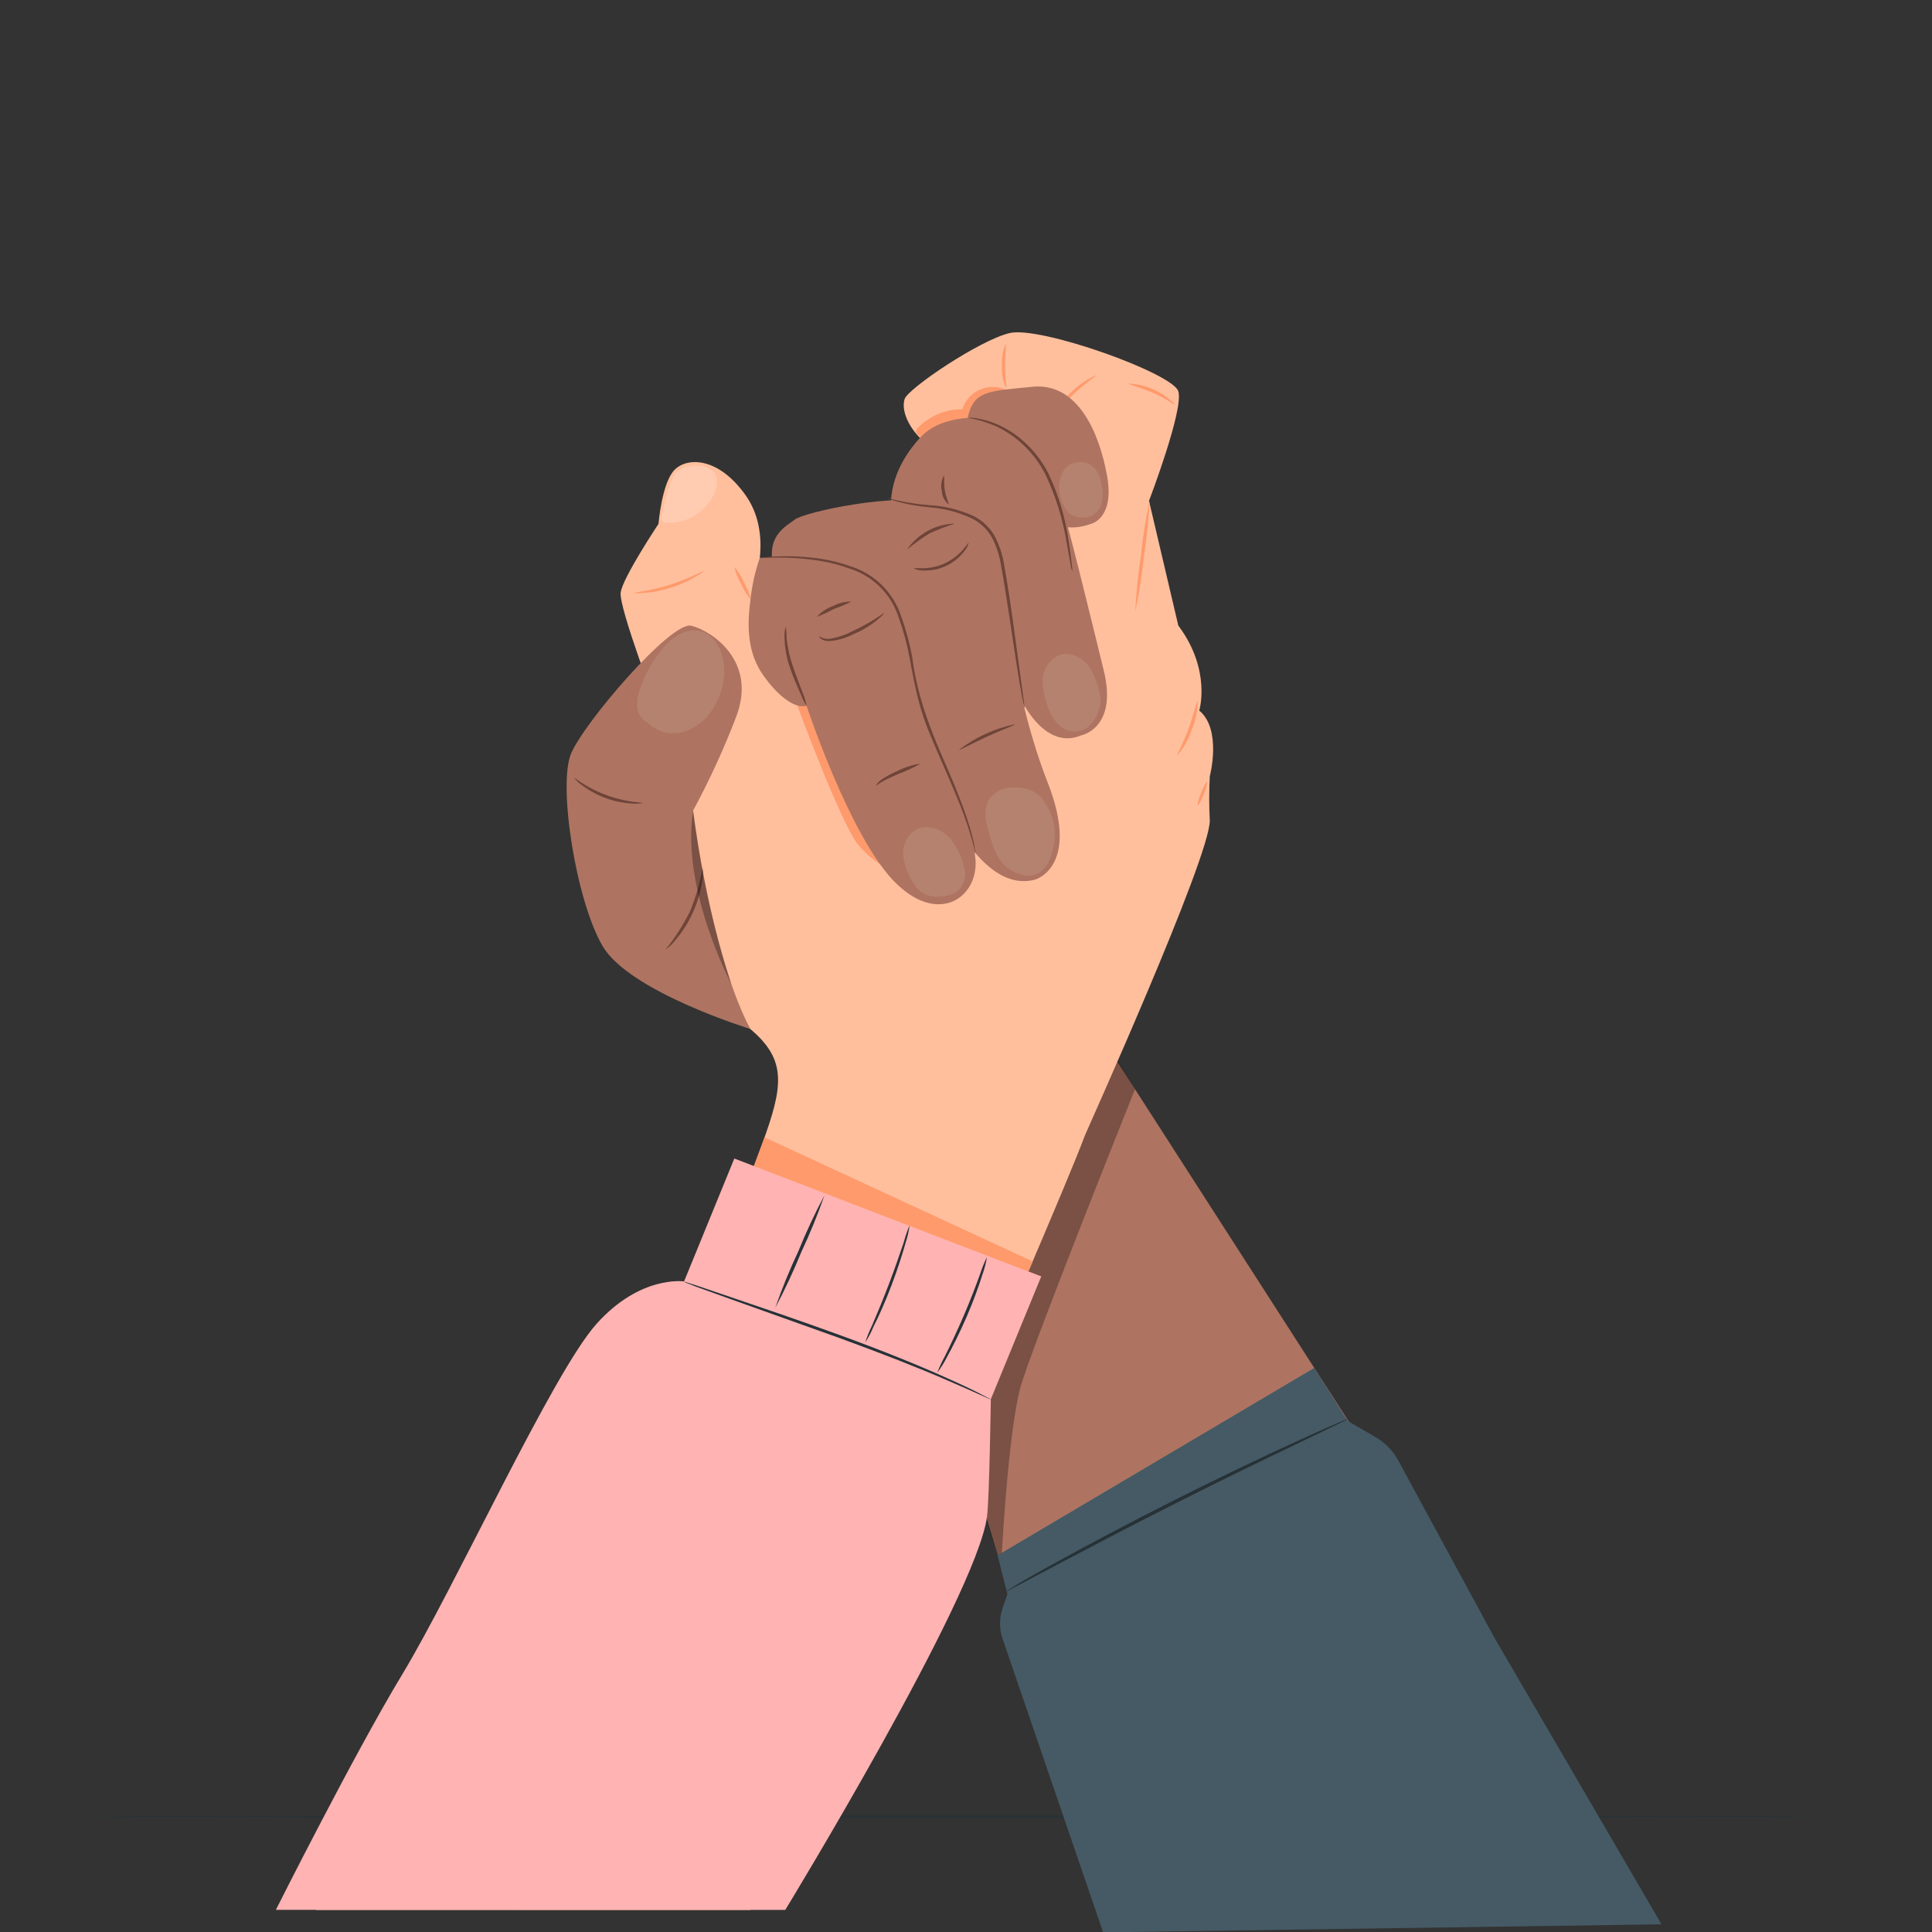 <svg width="500" height="500" viewBox="0 0 500 500" fill="none" xmlns="http://www.w3.org/2000/svg">
<rect x="0" y="0" width="500" height="500" fill="#333333" stroke="none"/>
<g clip-path="url(#clip0_17676_95462)">
<path d="M471.168 470.12C471.168 470.26 370.798 470.38 247.008 470.38C123.218 470.38 22.828 470.26 22.828 470.12C22.828 469.98 123.178 469.86 247.008 469.86C370.838 469.86 471.168 470 471.168 470.12Z" fill="#263238"/>
<path d="M230.798 311.608L267.743 434.027L289.589 497.995L416.168 496.454L369.517 399.717L283.719 266.298L230.798 311.608Z" fill="#AE7461"/>
<path opacity="0.3" d="M293.742 281.889C293.742 281.889 266.273 350.417 263.977 359.445C260.68 372.371 259.093 405.341 259.093 405.341L235.475 332.284L284.899 267.315L293.742 281.889Z" fill="black"/>
<path d="M280.739 293.922C281.001 293.182 313.308 221.635 313.093 212.268C312.893 208.486 312.893 204.695 313.093 200.913C313.093 200.913 316.297 188.819 310.366 183.889C310.366 183.889 313.586 173.444 304.943 161.889L297.363 129.613C297.363 129.613 306.422 105.933 304.943 101.249C303.464 96.566 269.169 84.302 261.281 86.197C253.393 88.092 235.09 100.51 234.135 103.221C233.18 105.933 234.874 111.109 240.298 115.3L208.73 182.58L195.157 151.243C195.157 151.243 200.087 138.178 192.938 128.134C185.79 118.089 177.64 118.273 174.451 121.724C171.262 125.175 170.414 135.59 170.414 135.59C170.414 135.59 161.17 149.456 160.631 153.338C160.092 157.221 170.414 184.151 170.414 184.151C170.414 184.151 188.286 261.353 194.186 266.313C203.784 274.386 202.644 281.258 197.267 296.002C192.029 310.468 188.024 318.017 179.319 336.998C167.102 363.728 81.781 494.297 81.781 494.297L194.248 494.297C194.248 494.297 272.867 315.383 280.739 293.922Z" fill="#FFBF9D"/>
<path d="M273.042 107.088C275.371 102.649 279.126 99.121 283.703 97.074C283.826 97.29 281.007 99 278.08 101.773C275.153 104.546 273.258 107.258 273.042 107.088Z" fill="#FF9A6C"/>
<path d="M260.269 89.017C260.5 89.017 260.084 91.605 260.115 94.763C260.146 97.922 260.608 100.448 260.377 100.494C259.56 98.7 259.195 96.732 259.314 94.763C259.169 92.799 259.496 90.828 260.269 89.017Z" fill="#FF9A6C"/>
<path d="M293.821 158.222C294.032 153.433 294.51 148.66 295.254 143.925C295.728 139.158 296.469 134.42 297.473 129.736C297.271 134.525 296.792 139.299 296.04 144.033C295.564 148.8 294.824 153.537 293.821 158.222Z" fill="#FF9A6C"/>
<path d="M304.665 195.536C304.465 195.413 306.206 192.455 307.623 188.542C309.04 184.629 309.718 181.286 309.965 181.332C309.956 183.91 309.433 186.461 308.424 188.835C307.637 191.3 306.358 193.579 304.665 195.536Z" fill="#FF9A6C"/>
<path d="M310.016 208.385C309.801 208.308 310.17 206.845 310.833 205.212C311.495 203.579 312.204 202.254 312.373 202.346C312.543 202.439 312.219 203.887 311.557 205.52C310.894 207.153 310.155 208.478 310.016 208.385Z" fill="#FF9A6C"/>
<path d="M163.932 153.554C163.932 153.308 168.261 152.969 173.33 151.351C178.399 149.733 182.158 147.561 182.281 147.777C176.929 151.594 170.506 153.616 163.932 153.554Z" fill="#FF9A6C"/>
<path d="M190.049 146.698C191.09 147.914 191.932 149.287 192.545 150.765C193.378 152.136 193.977 153.635 194.316 155.203C193.269 153.991 192.426 152.618 191.821 151.135C190.982 149.768 190.383 148.267 190.049 146.698Z" fill="#FF9A6C"/>
<path d="M292.066 99.246C296.644 99.476 300.965 101.43 304.16 104.716C304.006 104.916 301.649 103.052 298.306 101.635C294.963 100.217 292.02 99.493 292.066 99.246Z" fill="#FF9A6C"/>
<g opacity="0.2">
<path d="M185.425 123.635C186.088 126.901 183.746 130.213 181.219 132.386C179.949 133.457 178.476 134.26 176.887 134.747C175.299 135.234 173.628 135.395 171.976 135.22C171.976 135.22 171.067 134.743 171.159 134.065C171.252 133.387 173.054 124.482 174.934 122.31C176.813 120.138 184.532 119.321 185.425 123.635Z" fill="white"/>
</g>
<path d="M260.266 100.849C259.204 100.374 258.054 100.129 256.891 100.132C255.727 100.134 254.578 100.383 253.518 100.862C252.458 101.341 251.512 102.039 250.742 102.91C249.972 103.782 249.395 104.807 249.05 105.918C246.89 105.899 244.749 106.322 242.759 107.162C240.769 108.002 238.973 109.241 237.48 110.801C237.339 110.914 237.225 111.057 237.148 111.22C237.07 111.383 237.031 111.561 237.033 111.741C237.084 111.957 237.203 112.152 237.372 112.296C238.422 113.441 239.703 114.349 241.131 114.961L253.009 109.476L260.266 100.849Z" fill="#FF9A6C"/>
<path d="M234.012 226.611C229.331 225.146 225.178 222.352 222.056 218.569C217.434 212.807 206.111 181.963 206.111 181.963L212.643 181.332L234.012 226.611Z" fill="#FF9A6C"/>
<path d="M198.336 175.862C198.336 175.862 204.036 183.828 208.735 182.657C208.735 182.657 219.751 215.981 231.244 227.936C242.737 239.891 253.337 232.219 252.443 222.297C251.55 212.376 242.183 196.106 240.118 187.279C238.054 178.451 232.538 156.466 225.775 150.842C219.011 145.219 206.086 143.37 196.626 144.387C195.361 148.079 194.529 151.905 194.146 155.788C193.144 163.676 193.868 170.255 198.336 175.862Z" fill="#AE7461"/>
<path d="M267.926 227.628C268.619 227.428 279.435 223.715 271.146 202.531C262.857 181.347 260.362 158.099 258.944 150.041C257.527 141.984 254.322 133.248 243.06 130.26C231.798 127.271 208.303 132.555 205.777 134.404C203.25 136.253 199.322 138.363 199.784 144.31L236.959 189.174C236.959 189.174 249.5 232.681 267.926 227.628Z" fill="#AE7461"/>
<path d="M279.896 190.283C279.896 190.283 289.325 188.45 285.643 173.475C281.961 158.5 275.521 131.877 274.258 129.304C272.994 126.732 265.014 108.567 255.262 108.105C245.509 107.643 240.749 110.416 238.099 113.297C235.449 116.178 231.058 121.971 230.611 129.428L252.488 146.544L264.814 181.979C264.814 181.979 270.683 194.242 279.896 190.283Z" fill="#AE7461"/>
<path d="M282.423 135.544C282.423 135.544 288.508 134.173 286.506 123.111C284.503 112.049 278.972 98.954 267.232 100.094C255.493 101.234 252.042 101.142 250.424 108.105L259.452 109.43C259.452 109.43 267.155 127.918 269.759 132.093C272.363 136.268 276.692 137.624 282.423 135.544Z" fill="#AE7461"/>
<path d="M244.29 123.126C244.521 123.126 244.182 124.867 244.521 126.901C244.86 128.935 245.677 130.414 245.477 130.537C244.962 130.102 244.541 129.565 244.242 128.961C243.943 128.357 243.77 127.698 243.736 127.024C243.565 126.37 243.526 125.689 243.622 125.02C243.717 124.35 243.944 123.707 244.29 123.126Z" fill="#6F4439"/>
<path d="M248.207 194.027C252.473 190.789 257.403 188.537 262.643 187.433C262.72 187.664 259.362 188.835 255.402 190.653C251.443 192.471 248.392 194.227 248.207 194.027Z" fill="#6F4439"/>
<path d="M226.819 203.347C226.819 203.347 226.819 203.147 226.988 202.824C227.296 202.449 227.648 202.113 228.036 201.822C229.309 200.941 230.673 200.197 232.103 199.604C234.035 198.61 236.117 197.938 238.266 197.616C236.38 198.681 234.412 199.592 232.38 200.343C230.747 201.052 229.299 201.73 228.298 202.3C227.805 202.593 227.435 202.854 227.173 203.039C226.911 203.224 226.819 203.378 226.819 203.347Z" fill="#6F4439"/>
<g opacity="0.1">
<path d="M236.926 229.292C235.159 226.962 234.066 224.19 233.768 221.28C233.662 219.647 234.095 218.023 235 216.659C237.835 212.483 243.243 213.901 246.001 217.09C247.719 219.304 248.925 221.872 249.529 224.608C249.762 225.352 249.838 226.136 249.749 226.911C249.661 227.685 249.412 228.433 249.017 229.105C248.622 229.777 248.091 230.359 247.457 230.813C246.823 231.267 246.102 231.583 245.338 231.741C243.824 232.107 242.25 232.154 240.716 231.88C239.16 231.553 237.797 230.622 236.926 229.292Z" fill="white"/>
</g>
<path d="M236.391 147.068C237.217 147.018 238.045 147.018 238.871 147.068C240.829 147.028 242.759 146.588 244.541 145.774C246.297 144.938 247.868 143.759 249.162 142.307C250.164 141.167 250.703 140.335 250.703 140.397C250.518 141.235 250.126 142.014 249.563 142.662C248.307 144.308 246.668 145.621 244.789 146.489C242.909 147.356 240.846 147.751 238.779 147.638C237.947 147.652 237.126 147.456 236.391 147.068Z" fill="#6F4439"/>
<path d="M234.739 142.23C236.125 140.2 237.977 138.531 240.14 137.362C242.303 136.194 244.714 135.56 247.172 135.513C244.894 136.203 242.67 137.058 240.516 138.071C238.495 139.32 236.565 140.71 234.739 142.23Z" fill="#6F4439"/>
<path d="M211.97 164.647C212.718 165.128 213.593 165.375 214.482 165.355C216.636 165.039 218.72 164.357 220.644 163.337C225.389 161.196 228.733 158.515 228.887 158.715C226.653 161.028 223.961 162.848 220.983 164.061C218.952 165.139 216.715 165.775 214.42 165.925C213.69 165.921 212.979 165.69 212.386 165.263C212.048 164.939 211.94 164.677 211.97 164.647Z" fill="#6F4439"/>
<path d="M211.416 159.624C212.532 158.373 213.947 157.424 215.529 156.866C217.008 156.066 218.67 155.662 220.352 155.696C218.892 156.419 217.39 157.052 215.853 157.591C214.423 158.372 212.941 159.051 211.416 159.624Z" fill="#6F4439"/>
<g opacity="0.1">
<path d="M271.903 184.629C270.667 182.038 269.97 179.224 269.854 176.356C269.816 174.919 270.206 173.503 270.974 172.288C271.742 171.073 272.854 170.113 274.168 169.531C277.049 168.544 280.331 170.27 282.041 172.781C283.609 175.41 284.586 178.349 284.906 181.393C284.906 181.393 284.275 188.08 279.329 189.174C274.384 190.268 271.903 184.629 271.903 184.629Z" fill="white"/>
</g>
<g opacity="0.1">
<path d="M264.385 226.365C258.13 224.824 256.82 218.831 255.48 213.731C254.772 211.637 254.859 209.356 255.726 207.322C256.386 206.21 257.334 205.296 258.47 204.677C259.607 204.059 260.889 203.759 262.181 203.81C264.77 203.81 268.236 204.01 270.563 207.923C271.724 209.707 272.489 211.719 272.808 213.824C273.127 215.929 272.992 218.077 272.411 220.125C270.547 227.443 266.233 226.827 264.385 226.365Z" fill="white"/>
</g>
<g opacity="0.1">
<path d="M280.972 133.911C281.895 133.8 282.767 133.426 283.483 132.833C284.198 132.24 284.728 131.454 285.009 130.568C285.518 128.78 285.518 126.886 285.009 125.099C284.777 123.302 283.888 121.655 282.513 120.477C281.369 119.709 279.969 119.421 278.615 119.675C276.304 120.061 275.334 121.293 274.486 123.481C273.788 125.925 274.07 128.544 275.272 130.783C275.713 131.865 276.513 132.761 277.537 133.322C278.561 133.884 279.747 134.075 280.895 133.865" fill="white"/>
</g>
<path d="M265.151 183.288C265.04 183.055 264.967 182.805 264.936 182.549C264.828 181.963 264.689 181.239 264.504 180.377C264.165 178.497 263.688 175.755 263.164 172.396C262.07 165.648 260.853 156.266 259.02 146.036C258.615 143.571 257.814 141.188 256.647 138.98C255.471 136.988 253.771 135.357 251.732 134.265C248.147 132.564 244.275 131.551 240.316 131.276C237.621 131.025 234.952 130.551 232.336 129.859C231.623 129.656 230.923 129.409 230.24 129.119C229.778 128.904 229.547 128.796 229.563 128.765C229.578 128.734 230.564 129.119 232.413 129.551C235.044 130.116 237.71 130.507 240.393 130.722C244.442 130.92 248.413 131.904 252.087 133.618C254.262 134.75 256.076 136.469 257.325 138.579C258.555 140.858 259.398 143.326 259.821 145.882C261.654 156.173 262.779 165.54 263.718 172.319C264.181 175.601 264.55 178.312 264.812 180.33C264.936 181.209 265.028 181.871 265.105 182.518C265.141 182.773 265.157 183.031 265.151 183.288Z" fill="#6F4439"/>
<path d="M277.513 147.977C277.286 147.323 277.131 146.646 277.051 145.959C276.789 144.495 276.45 142.646 276.049 140.428C275.063 134.347 273.227 128.435 270.596 122.865C267.83 117.356 263.302 112.931 257.731 110.293C255.387 109.29 252.938 108.557 250.429 108.105C251.124 108.057 251.823 108.099 252.509 108.228C254.386 108.502 256.219 109.02 257.962 109.769C260.555 110.882 262.945 112.418 265.034 114.314C267.601 116.64 269.726 119.411 271.304 122.495C273.987 128.13 275.775 134.149 276.604 140.335C276.974 142.693 277.22 144.603 277.359 145.912C277.476 146.594 277.528 147.285 277.513 147.977Z" fill="#6F4439"/>
<path d="M196.651 144.387C197.005 144.301 197.366 144.249 197.729 144.233C198.438 144.141 199.501 144.079 200.811 144.002C204.646 143.844 208.489 144.04 212.288 144.587C214.911 144.987 217.49 145.632 219.992 146.513C223.111 147.469 225.951 149.169 228.267 151.466C230.584 153.764 232.306 156.59 233.287 159.701C234.519 163.103 235.463 166.602 236.107 170.162C237.94 184.952 244.688 196.738 248.047 205.812C249.505 209.353 250.725 212.986 251.698 216.689C251.957 217.705 252.162 218.734 252.314 219.771C252.393 220.125 252.434 220.486 252.438 220.849C252.345 220.849 252.145 219.308 251.405 216.797C250.305 213.135 249.009 209.535 247.523 206.013C245.689 201.545 243.286 196.307 240.821 190.391C239.507 187.309 238.431 184.131 237.601 180.885C236.754 177.48 236.06 173.921 235.413 170.316C234.776 166.8 233.849 163.342 232.64 159.978C231.707 156.964 230.056 154.221 227.828 151.986C225.601 149.75 222.864 148.089 219.853 147.145C217.396 146.242 214.857 145.576 212.273 145.158C208.514 144.555 204.71 144.272 200.903 144.31L197.822 144.387C197.433 144.433 197.04 144.433 196.651 144.387Z" fill="#6F4439"/>
<path d="M203.373 162.135C203.515 163.156 203.587 164.186 203.589 165.217C203.84 167.702 204.389 170.149 205.222 172.504C206.162 175.277 207.178 177.757 207.841 179.591C208.274 180.574 208.575 181.61 208.734 182.672C208.154 181.796 207.678 180.855 207.317 179.868C206.531 178.096 205.407 175.647 204.451 172.812C203.594 170.394 203.116 167.858 203.034 165.294C202.941 164.229 203.056 163.156 203.373 162.135Z" fill="#6F4439"/>
<path d="M194.176 266.298C194.176 266.298 162.839 256.669 155.937 244.821C149.035 232.974 144.352 203.132 147.803 194.997C151.254 186.863 173.701 160.703 178.877 161.935C184.054 163.168 196.148 171.056 190.478 185.615C187.302 193.904 183.591 201.978 179.37 209.787C182.667 234.083 188.152 254.99 194.176 266.298Z" fill="#AE7461"/>
<g opacity="0.1">
<path d="M167.644 187.094C173.113 192.132 179.692 189.189 182.881 185.553C184.465 183.752 185.676 181.656 186.446 179.384C187.215 177.113 187.527 174.712 187.364 172.319C187.071 168.421 184.945 164.184 181.124 163.306C177.304 162.428 173.668 165.17 171.218 168.19C168.779 171.185 166.895 174.592 165.656 178.25C165.052 179.798 164.804 181.462 164.932 183.119C165.009 183.95 165.298 184.746 165.773 185.432C166.249 186.118 166.893 186.669 167.644 187.032" fill="white"/>
</g>
<path d="M148.57 201.221C153.758 205.104 159.973 207.375 166.441 207.754C165.503 208.005 164.525 208.073 163.56 207.954C158.878 207.694 154.379 206.048 150.634 203.224C149.825 202.695 149.124 202.015 148.57 201.221Z" fill="#6F4439"/>
<path d="M172.237 245.746C174.69 242.701 176.808 239.4 178.554 235.901C180.047 232.297 181.147 228.541 181.835 224.701C181.978 225.857 181.926 227.029 181.681 228.167C181.265 230.958 180.456 233.676 179.278 236.24C178.111 238.806 176.591 241.196 174.764 243.343C174.055 244.274 173.202 245.085 172.237 245.746Z" fill="#6F4439"/>
<path d="M203.229 494.282C203.229 494.282 252.53 413.475 255.426 392.6C256.058 387.978 256.427 362.11 256.427 362.11L269.477 330.327L190.041 299.822L177.038 331.636C177.038 331.636 165.73 329.926 154.36 342.637C142.99 355.347 117.785 410.717 104.027 433.457C91.702 453.825 71.397 494.266 71.397 494.266L203.229 494.282Z" fill="#FFB3B3"/>
<path d="M256.43 362.126C256.146 362.063 255.872 361.965 255.613 361.833L253.348 360.832C251.392 359.938 248.542 358.69 244.998 357.165C237.942 354.084 228.051 350.201 217.02 346.196L188.688 336.074C185.067 334.764 182.14 333.701 180.137 332.992L177.826 332.083C177.548 331.998 177.284 331.873 177.041 331.714C177.326 331.747 177.606 331.82 177.873 331.929L180.245 332.684L188.873 335.611C196.16 338.092 206.251 341.481 217.297 345.502C228.344 349.523 238.219 353.529 245.229 356.718C248.742 358.259 251.561 359.63 253.487 360.616L255.69 361.756C255.948 361.855 256.196 361.979 256.43 362.126Z" fill="#263238"/>
<path d="M255.414 325.351C255.161 326.926 254.758 328.473 254.212 329.973C253.319 332.807 251.948 336.674 250.176 340.757C248.404 344.84 246.525 348.583 245.092 351.172C244.376 352.611 243.525 353.978 242.55 355.254C243.128 353.762 243.807 352.31 244.583 350.91C245.893 348.26 247.665 344.578 249.436 340.449C251.208 336.32 252.656 332.499 253.673 329.664C254.144 328.185 254.726 326.743 255.414 325.351Z" fill="#263238"/>
<path d="M223.921 347.428C224.402 345.911 225 344.432 225.708 343.006C226.864 340.295 228.435 336.551 230.037 332.361C231.64 328.17 232.934 324.303 233.873 321.576C234.278 320.041 234.793 318.538 235.414 317.078C235.2 318.647 234.844 320.194 234.351 321.699C233.55 324.534 232.317 328.432 230.715 332.653C229.113 336.875 227.464 340.603 226.093 343.253C225.503 344.71 224.775 346.108 223.921 347.428Z" fill="#263238"/>
<path d="M200.634 338.461C202.383 333.457 204.389 328.546 206.642 323.748C208.635 318.833 210.882 314.025 213.375 309.343C211.623 314.346 209.617 319.257 207.367 324.056C205.366 328.968 203.119 333.776 200.634 338.461Z" fill="#263238"/>
<path d="M267.273 326.46L266.149 329.079L195.11 301.779L197.868 294.338L267.273 326.46Z" fill="#FF9A6C"/>
<path d="M260.715 412.582L259.451 416.264C258.597 418.792 258.597 421.531 259.451 424.059L285.488 500.09L430 498.01L386.631 423.628L361.858 377.948C360.488 375.442 358.458 373.358 355.988 371.924L348.778 367.734L340.135 354.022L258.173 402.521L260.715 412.582Z" fill="#455A64"/>
<path d="M260.423 411.827C260.686 411.615 260.97 411.429 261.27 411.272L263.75 409.731C265.923 408.484 269.081 406.65 272.994 404.524C280.836 400.195 291.759 394.356 303.976 388.209C316.194 382.062 327.394 376.746 335.544 373.033C339.627 371.169 342.939 369.69 345.235 368.689L347.885 367.564C348.189 367.414 348.509 367.301 348.84 367.225C348.569 367.426 348.274 367.592 347.962 367.718L345.358 368.982L335.791 373.603C327.702 377.455 316.548 382.847 304.346 389.01C292.144 395.172 281.237 400.904 273.256 405.11L263.889 410.086L261.332 411.411C261.05 411.592 260.744 411.732 260.423 411.827Z" fill="#263238"/>
<path opacity="0.3" d="M189.227 254.543C189.227 254.543 176.224 230.17 179.366 209.787C181.236 224.983 184.537 239.968 189.227 254.543Z" fill="black"/>
</g>
<defs>
<clipPath id="clip0_17676_95462">
<rect width="500" height="500" fill="white"/>
</clipPath>
</defs>
</svg>
